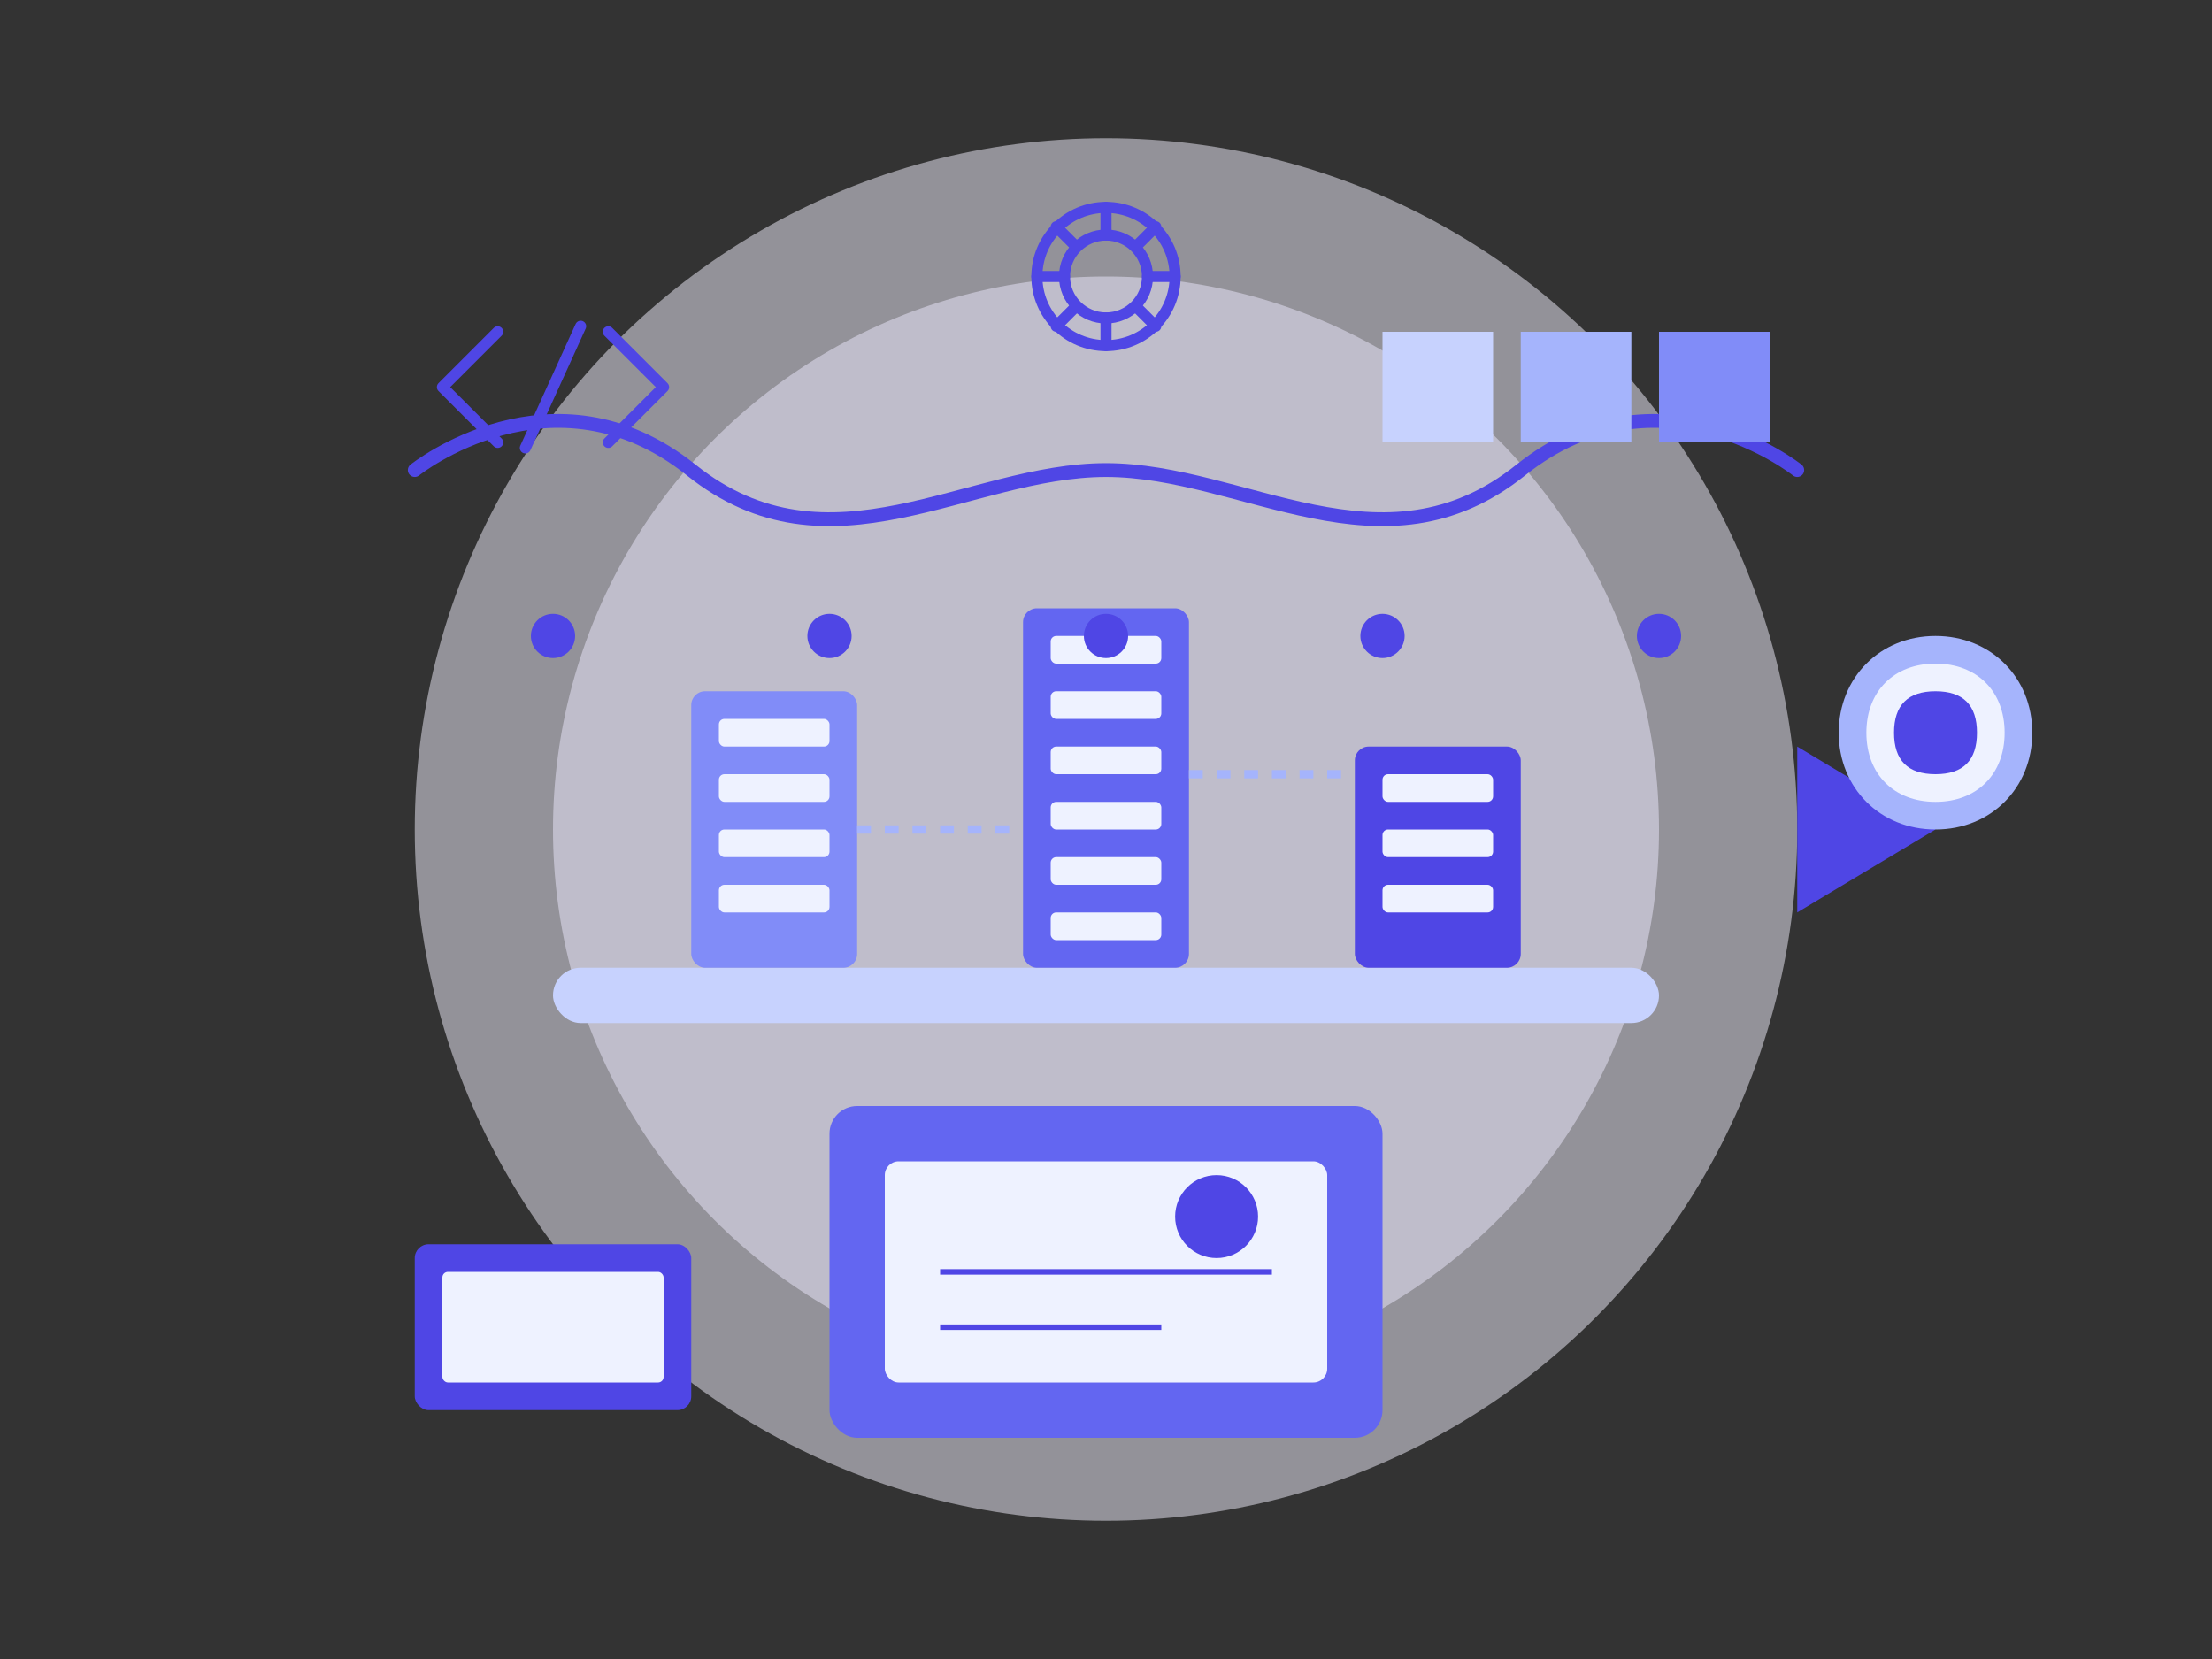<?xml version="1.0" encoding="UTF-8"?>
<svg width="800" height="600" viewBox="0 0 800 600" fill="none" xmlns="http://www.w3.org/2000/svg">
  <rect x="0" y="0" width="800" height="600" fill="#333333" stroke="none"/>
  <!-- Background Elements -->
  <circle cx="400" cy="300" r="250" fill="#F5F3FF" fill-opacity="0.5"/>
  <circle cx="400" cy="300" r="200" fill="#EDE9FE" fill-opacity="0.5"/>
  
  <!-- Cloud Platform Base -->
  <rect x="200" y="350" width="400" height="20" rx="10" fill="#C7D2FE"/>
  
  <!-- Servers/Cloud Infrastructure -->
  <rect x="250" y="250" width="60" height="100" rx="5" fill="#818CF8"/>
  <rect x="260" y="260" width="40" height="10" rx="2" fill="#EEF2FF"/>
  <rect x="260" y="280" width="40" height="10" rx="2" fill="#EEF2FF"/>
  <rect x="260" y="300" width="40" height="10" rx="2" fill="#EEF2FF"/>
  <rect x="260" y="320" width="40" height="10" rx="2" fill="#EEF2FF"/>
  
  <rect x="370" y="220" width="60" height="130" rx="5" fill="#6366F1"/>
  <rect x="380" y="230" width="40" height="10" rx="2" fill="#EEF2FF"/>
  <rect x="380" y="250" width="40" height="10" rx="2" fill="#EEF2FF"/>
  <rect x="380" y="270" width="40" height="10" rx="2" fill="#EEF2FF"/>
  <rect x="380" y="290" width="40" height="10" rx="2" fill="#EEF2FF"/>
  <rect x="380" y="310" width="40" height="10" rx="2" fill="#EEF2FF"/>
  <rect x="380" y="330" width="40" height="10" rx="2" fill="#EEF2FF"/>
  
  <rect x="490" y="270" width="60" height="80" rx="5" fill="#4F46E5"/>
  <rect x="500" y="280" width="40" height="10" rx="2" fill="#EEF2FF"/>
  <rect x="500" y="300" width="40" height="10" rx="2" fill="#EEF2FF"/>
  <rect x="500" y="320" width="40" height="10" rx="2" fill="#EEF2FF"/>
  
  <!-- Connection Lines -->
  <path d="M310 300H370" stroke="#A5B4FC" stroke-width="3" stroke-dasharray="5 5"/>
  <path d="M430 280H490" stroke="#A5B4FC" stroke-width="3" stroke-dasharray="5 5"/>
  
  <!-- DevOps Symbols -->
  <!-- CI/CD Pipeline Representation -->
  <path d="M150 170C150 170 200 130 250 170C300 210 350 170 400 170C450 170 500 210 550 170C600 130 650 170 650 170" stroke="#4F46E5" stroke-width="5" stroke-linecap="round"/>
  
  <!-- Code Symbols -->
  <path d="M180 120L160 140L180 160" stroke="#4F46E5" stroke-width="4" stroke-linecap="round" stroke-linejoin="round"/>
  <path d="M220 120L240 140L220 160" stroke="#4F46E5" stroke-width="4" stroke-linecap="round" stroke-linejoin="round"/>
  <line x1="210" y1="118" x2="190" y2="162" stroke="#4F46E5" stroke-width="4" stroke-linecap="round"/>
  
  <!-- Containers and Orchestration -->
  <rect x="500" y="120" width="40" height="40" fill="#C7D2FE"/>
  <rect x="550" y="120" width="40" height="40" fill="#A5B4FC"/>
  <rect x="600" y="120" width="40" height="40" fill="#818CF8"/>
  
  <!-- Automation Gears -->
  <circle cx="400" cy="100" r="25" stroke="#4F46E5" stroke-width="4" fill="none"/>
  <circle cx="400" cy="100" r="15" stroke="#4F46E5" stroke-width="4" fill="none"/>
  <path d="M400 75V85M400 115V125M375 100H385M415 100H425M382 82L389 89M411 111L418 118M382 118L389 111M411 89L418 82" stroke="#4F46E5" stroke-width="4" stroke-linecap="round"/>
  
  <!-- Monitor/Dashboard Elements -->
  <rect x="300" y="400" width="200" height="120" rx="10" fill="#6366F1"/>
  <rect x="320" y="420" width="160" height="80" rx="5" fill="#EEF2FF"/>
  <path d="M340 460H460" stroke="#4F46E5" stroke-width="2"/>
  <path d="M340 480H420" stroke="#4F46E5" stroke-width="2"/>
  <circle cx="440" cy="440" r="15" fill="#4F46E5"/>
  
  <!-- Data Flow Animation Elements -->
  <circle cx="200" cy="230" r="8" fill="#4F46E5">
    <animate attributeName="opacity" values="1;0.2;1" dur="2s" repeatCount="indefinite"/>
  </circle>
  <circle cx="300" cy="230" r="8" fill="#4F46E5">
    <animate attributeName="opacity" values="1;0.2;1" dur="2s" repeatCount="indefinite" begin="0.3s"/>
  </circle>
  <circle cx="400" cy="230" r="8" fill="#4F46E5">
    <animate attributeName="opacity" values="1;0.2;1" dur="2s" repeatCount="indefinite" begin="0.6s"/>
  </circle>
  <circle cx="500" cy="230" r="8" fill="#4F46E5">
    <animate attributeName="opacity" values="1;0.2;1" dur="2s" repeatCount="indefinite" begin="0.9s"/>
  </circle>
  <circle cx="600" cy="230" r="8" fill="#4F46E5">
    <animate attributeName="opacity" values="1;0.2;1" dur="2s" repeatCount="indefinite" begin="1.2s"/>
  </circle>
  
  <!-- Security Shield -->
  <path d="M700 300L650 270V330L700 300Z" fill="#4F46E5"/>
  <path d="M700 300C720 300 735 285 735 265C735 245 720 230 700 230C680 230 665 245 665 265C665 285 680 300 700 300Z" fill="#A5B4FC"/>
  <path d="M700 290C715 290 725 280 725 265C725 250 715 240 700 240C685 240 675 250 675 265C675 280 685 290 700 290Z" fill="#EEF2FF"/>
  <path d="M700 280C710 280 715 275 715 265C715 255 710 250 700 250C690 250 685 255 685 265C685 275 690 280 700 280Z" fill="#4F46E5"/>
  
  <!-- Responsive Animation -->
  <g transform="translate(150, 450)">
    <rect x="0" y="0" width="100" height="60" rx="5" fill="#4F46E5">
      <animate attributeName="width" values="100;90;100" dur="3s" repeatCount="indefinite"/>
      <animate attributeName="height" values="60;50;60" dur="3s" repeatCount="indefinite"/>
    </rect>
    <rect x="10" y="10" width="80" height="40" rx="2" fill="#EEF2FF">
      <animate attributeName="width" values="80;70;80" dur="3s" repeatCount="indefinite"/>
      <animate attributeName="height" values="40;30;40" dur="3s" repeatCount="indefinite"/>
    </rect>
  </g>
</svg>
